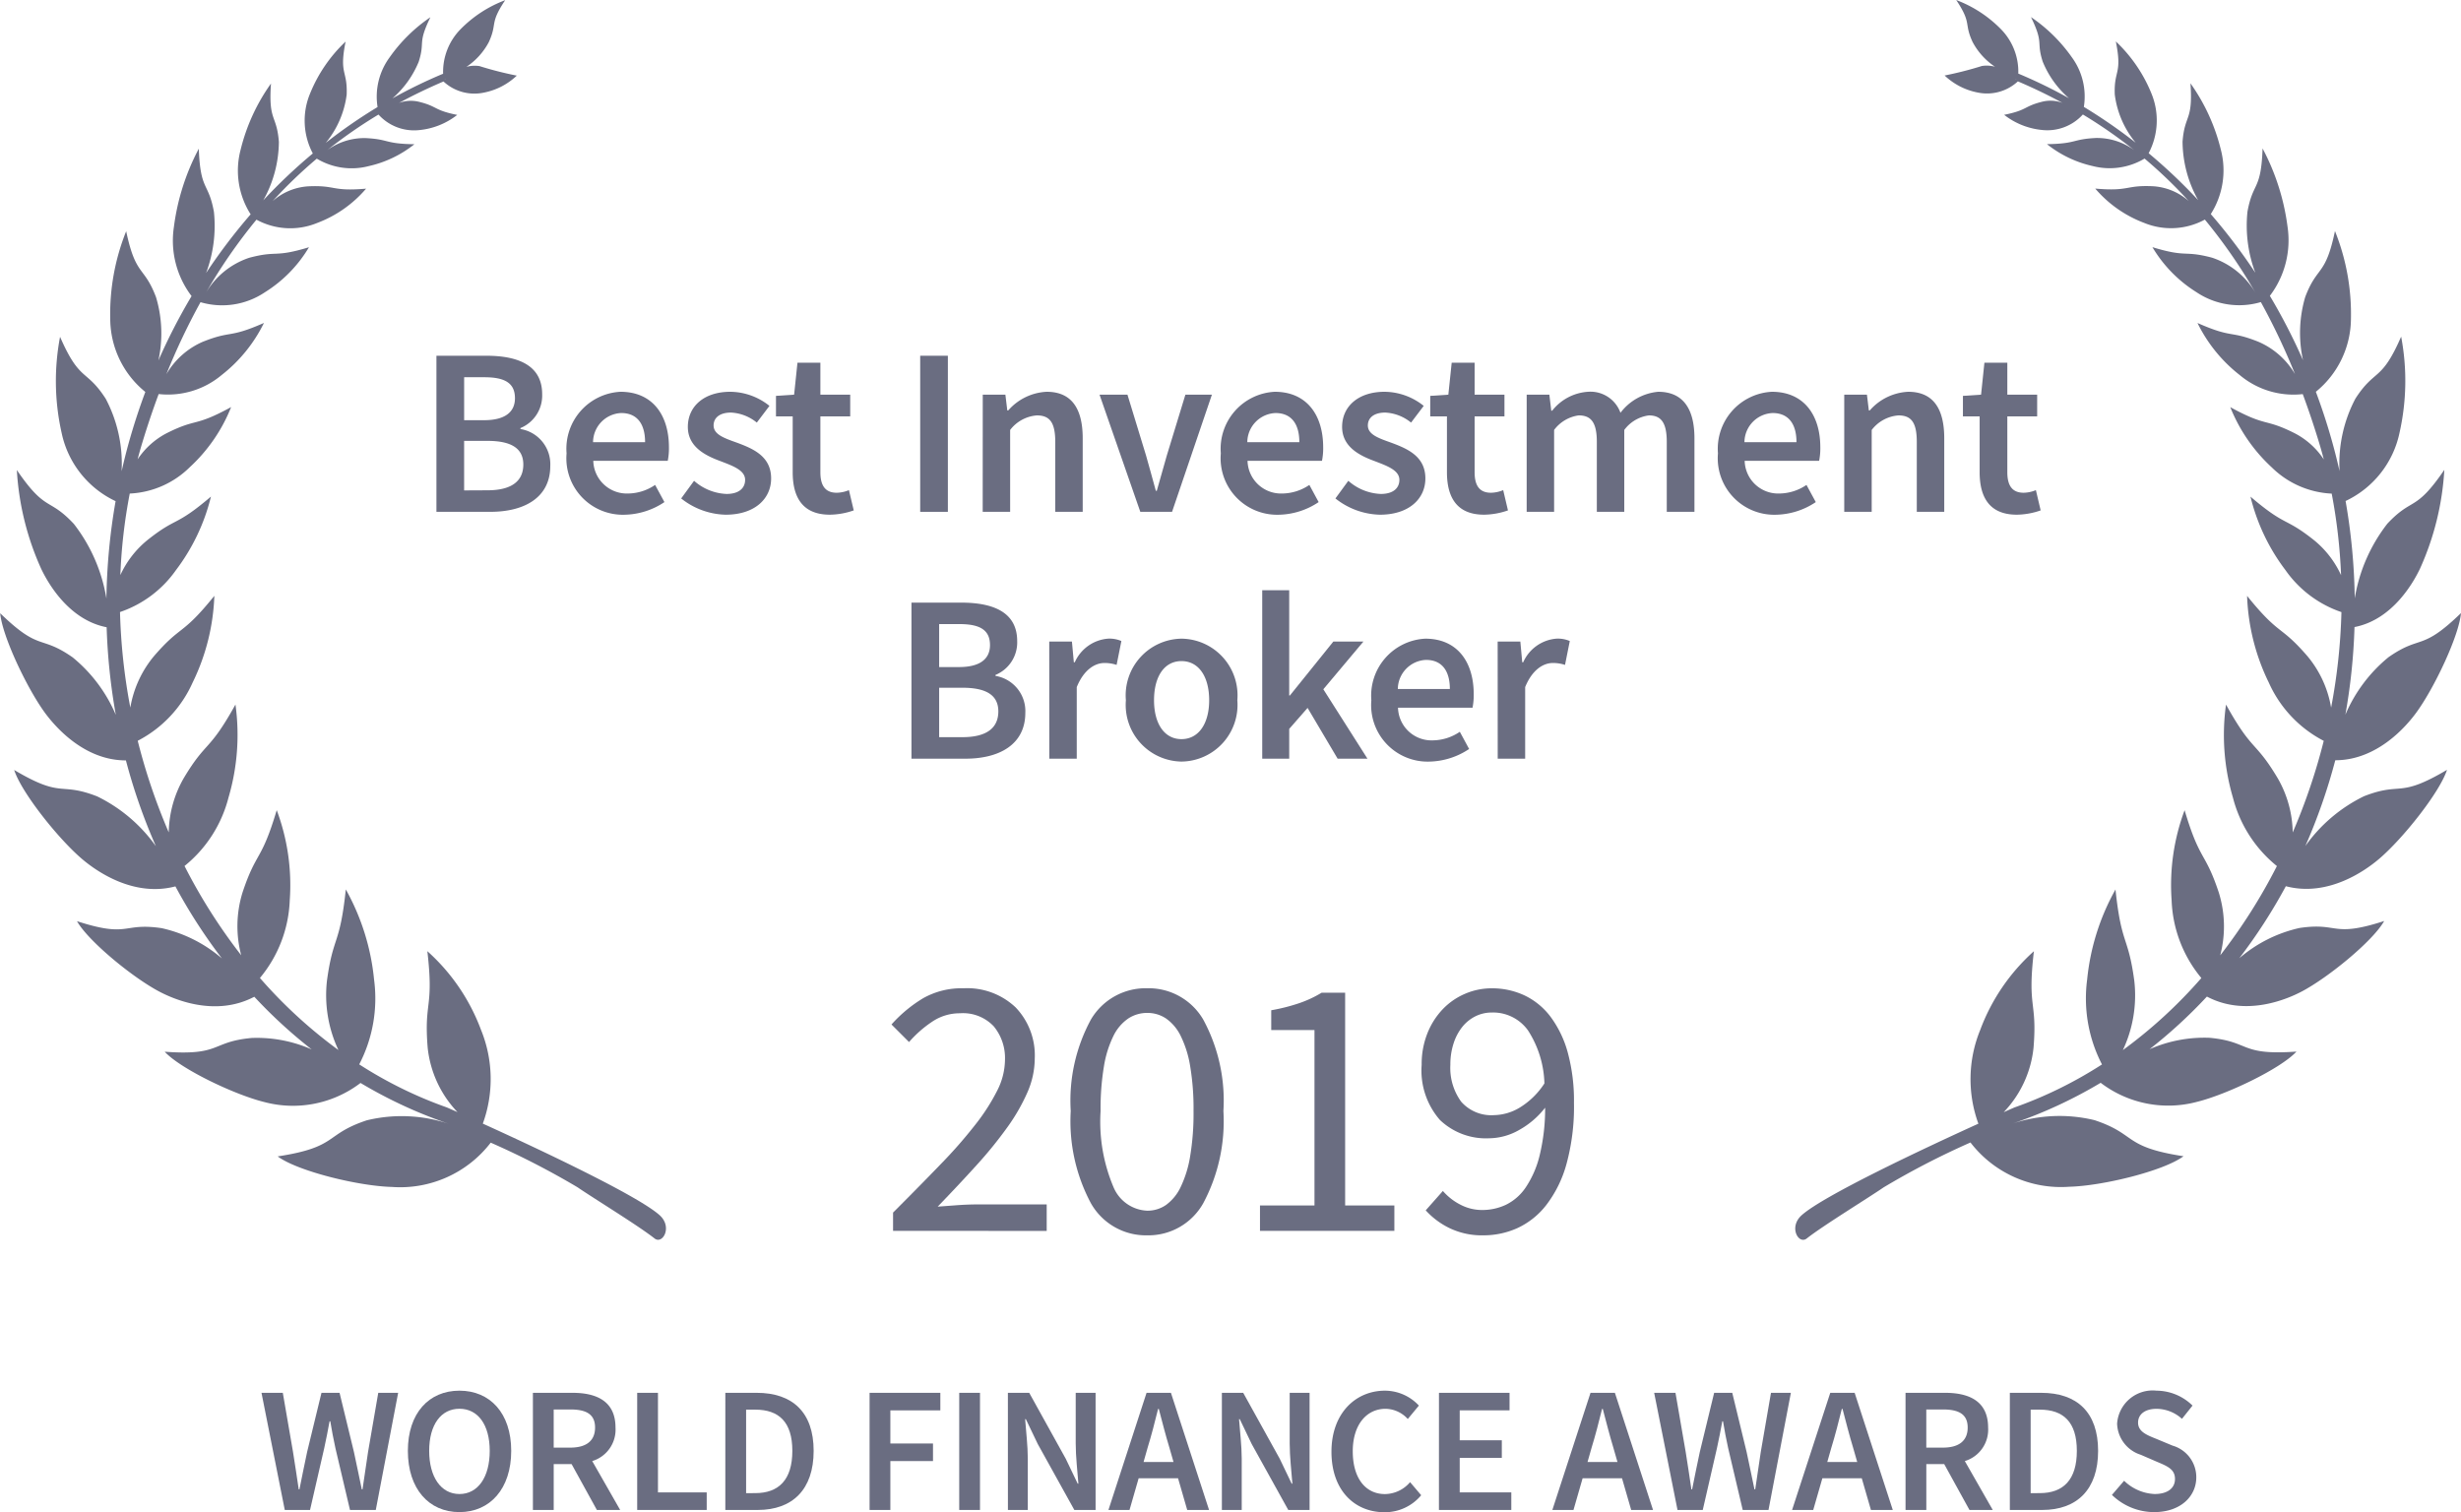 <svg xmlns="http://www.w3.org/2000/svg" width="165" height="101.383" viewBox="0 0 165 101.383">
    <defs>
        <style>
            .prefix__cls-1{isolation:isolate}.prefix__cls-2,.prefix__cls-3{fill:#6a6d81}.prefix__cls-3{fill-rule:evenodd}
        </style>
    </defs>
    <g id="prefix__Group_37303" data-name="Group 37303" transform="translate(-9473.515 -495.808)">
        <g id="prefix___2020" data-name="2020" transform="translate(9533.291 562.067)">
            <g id="prefix___2020-2" class="prefix__cls-1" data-name="2020-2">
                <g id="prefix__Group_37154" class="prefix__cls-1" data-name="Group 37154">
                    <path id="prefix__Path_88977" d="M-596 305.725V304.5q1.8-1.8 3.2-3.252a31.947 31.947 0 0 0 2.353-2.691 13.437 13.437 0 0 0 1.451-2.277 4.628 4.628 0 0 0 .5-2.014 3.342 3.342 0 0 0-.751-2.252 2.834 2.834 0 0 0-2.277-.877 3.293 3.293 0 0 0-1.852.563 7.763 7.763 0 0 0-1.552 1.365l-1.177-1.177a9.181 9.181 0 0 1 2.128-1.764 5.237 5.237 0 0 1 2.7-.663 4.715 4.715 0 0 1 3.5 1.287 4.645 4.645 0 0 1 1.277 3.417 5.711 5.711 0 0 1-.488 2.265 12.8 12.8 0 0 1-1.351 2.352 28.264 28.264 0 0 1-2.052 2.528q-1.191 1.315-2.616 2.791l1.351-.1c.467-.032.91-.049 1.328-.049h4.629v1.777z" class="prefix__cls-2" data-name="Path 88977" transform="translate(596.1 -289.458)"/>
                    <path id="prefix__Path_88978" d="M-581.965 306.025a4.236 4.236 0 0 1-3.779-2.152 11.682 11.682 0 0 1-1.352-6.182 11.411 11.411 0 0 1 1.352-6.132 4.257 4.257 0 0 1 3.779-2.1 4.238 4.238 0 0 1 3.754 2.1 11.412 11.412 0 0 1 1.352 6.132 11.682 11.682 0 0 1-1.352 6.182 4.218 4.218 0 0 1-3.754 2.152zm0-1.652a2.173 2.173 0 0 0 1.263-.388 3.149 3.149 0 0 0 .977-1.2 7.536 7.536 0 0 0 .638-2.077 17.383 17.383 0 0 0 .225-3.016 17.156 17.156 0 0 0-.225-3 7.175 7.175 0 0 0-.638-2.04 3.069 3.069 0 0 0-.977-1.163 2.232 2.232 0 0 0-1.263-.376 2.3 2.3 0 0 0-1.277.376 3.01 3.01 0 0 0-.989 1.163 7.173 7.173 0 0 0-.638 2.04 17.168 17.168 0 0 0-.225 3 11.232 11.232 0 0 0 .863 5.094 2.564 2.564 0 0 0 2.266 1.587z" class="prefix__cls-2" data-name="Path 88978" transform="translate(599.108 -289.458)"/>
                    <path id="prefix__Path_88979" d="M-577.585 305.649v-1.7h3.654v-11.763h-2.9v-1.327a12.485 12.485 0 0 0 1.914-.488 7.614 7.614 0 0 0 1.463-.687h1.578v14.265h3.3v1.7z" class="prefix__cls-2" data-name="Path 88979" transform="translate(602.286 -289.383)"/>
                    <path id="prefix__Path_88980" d="M-565.333 306.025a5.011 5.011 0 0 1-2.24-.475 5.26 5.26 0 0 1-1.614-1.2l1.151-1.3a3.9 3.9 0 0 0 1.189.926 3.132 3.132 0 0 0 1.439.351 3.739 3.739 0 0 0 1.6-.351 3.411 3.411 0 0 0 1.327-1.165 6.64 6.64 0 0 0 .925-2.115 13.266 13.266 0 0 0 .376-3.229 5.743 5.743 0 0 1-1.752 1.5 4.131 4.131 0 0 1-2 .551 4.466 4.466 0 0 1-3.3-1.226 5.036 5.036 0 0 1-1.226-3.7 5.571 5.571 0 0 1 .375-2.089 5.035 5.035 0 0 1 1.014-1.614 4.512 4.512 0 0 1 1.5-1.051 4.5 4.5 0 0 1 1.814-.375 5.108 5.108 0 0 1 2.191.475 4.729 4.729 0 0 1 1.752 1.439 7.172 7.172 0 0 1 1.151 2.4 12.281 12.281 0 0 1 .414 3.366 14.562 14.562 0 0 1-.5 4.093 8 8 0 0 1-1.352 2.752 5.22 5.22 0 0 1-1.94 1.552 5.533 5.533 0 0 1-2.294.485zm.75-8.059a3.456 3.456 0 0 0 1.69-.5 5.2 5.2 0 0 0 1.665-1.626 6.9 6.9 0 0 0-1.1-3.554 2.878 2.878 0 0 0-2.428-1.2 2.453 2.453 0 0 0-1.089.249 2.639 2.639 0 0 0-.888.714 3.456 3.456 0 0 0-.587 1.114 4.54 4.54 0 0 0-.214 1.426 3.84 3.84 0 0 0 .726 2.477 2.69 2.69 0 0 0 2.225.899z" class="prefix__cls-2" data-name="Path 88980" transform="translate(604.999 -289.458)"/>
                </g>
            </g>
        </g>
        <g id="prefix__Group_37025" data-name="Group 37025" transform="translate(9473.515 495.808)">
            <path id="prefix__Path_87387" d="M-538.934 316.393a7.649 7.649 0 0 0 6.617 2.968c2.245-.056 6.338-1.059 7.666-2.046-4.094-.63-3.1-1.466-5.973-2.421a9.976 9.976 0 0 0-5.547.251 30.911 30.911 0 0 0 5.965-2.754 7.476 7.476 0 0 0 6.47 1.274c2.037-.507 5.606-2.227 6.658-3.367-3.832.275-3.062-.667-5.834-.925a9.13 9.13 0 0 0-4.016.767 33.11 33.11 0 0 0 3.845-3.53c2.648 1.4 5.467.127 6.357-.339 1.8-.95 4.785-3.4 5.529-4.728-3.537 1.147-3.015.073-5.673.467a9.282 9.282 0 0 0-4.044 2.033 36.165 36.165 0 0 0 3.123-4.833c2.9.763 5.438-1.143 6.229-1.812 1.612-1.361 4.1-4.5 4.577-5.991-3.3 1.956-2.99.766-5.563 1.769a10.4 10.4 0 0 0-3.936 3.343 38.681 38.681 0 0 0 2.008-5.754c2.86 0 4.812-2.355 5.406-3.16 1.225-1.658 2.892-5.188 3.022-6.708-2.691 2.609-2.656 1.418-4.865 2.963a10.085 10.085 0 0 0-2.886 3.85 40.2 40.2 0 0 0 .612-5.875c2.588-.5 3.985-3.063 4.392-3.918a18.658 18.658 0 0 0 1.63-6.622c-1.964 2.871-2.116 1.793-3.821 3.61a11.064 11.064 0 0 0-2.185 5.006 40.9 40.9 0 0 0-.614-6.528 6.54 6.54 0 0 0 3.617-4.579 15.848 15.848 0 0 0 .108-6.441c-1.337 3.071-1.748 2.112-3.067 4.157a9.33 9.33 0 0 0-1.062 4.859c-.135-.592-.281-1.186-.444-1.778-.331-1.211-.716-2.392-1.146-3.541a6.351 6.351 0 0 0 2.353-4.877 14.932 14.932 0 0 0-1.071-5.9c-.642 3.074-1.182 2.284-1.994 4.42a8.514 8.514 0 0 0-.148 4.242 39.351 39.351 0 0 0-2.223-4.317 6.161 6.161 0 0 0 1.185-4.635 15.366 15.366 0 0 0-1.673-5.248c-.1 2.867-.646 2.209-1.014 4.241a8.993 8.993 0 0 0 .527 4.094 38.055 38.055 0 0 0-2.986-3.934 5.463 5.463 0 0 0 .674-4.321 13 13 0 0 0-2.037-4.448c.18 2.565-.386 2.053-.53 3.912a8.119 8.119 0 0 0 1.046 3.92 36.052 36.052 0 0 0-3.319-3.144 4.726 4.726 0 0 0 .189-4 9.9 9.9 0 0 0-2.389-3.494c.447 2.227-.139 1.89-.071 3.561a6.3 6.3 0 0 0 1.4 3.227 35.425 35.425 0 0 0-3.473-2.4 4.444 4.444 0 0 0-.807-3.329 10.636 10.636 0 0 0-2.738-2.692c.886 1.82.34 1.6.788 2.99a6.485 6.485 0 0 0 1.761 2.452 33.518 33.518 0 0 0-3.4-1.654 4.068 4.068 0 0 0-1.169-2.984 8.287 8.287 0 0 0-2.992-1.948c1.069 1.6.5 1.532 1.1 2.818a4.588 4.588 0 0 0 1.5 1.656 2.075 2.075 0 0 0-.878-.052 24.031 24.031 0 0 1-2.5.638 4.431 4.431 0 0 0 2.241 1.146 3.043 3.043 0 0 0 2.671-.752q1.549.658 2.988 1.441a2.294 2.294 0 0 0-1.329-.084c-1.289.315-.982.566-2.58.885a4.876 4.876 0 0 0 2.51 1.013 3.213 3.213 0 0 0 2.768-1.035 32.291 32.291 0 0 1 3.441 2.389 4.242 4.242 0 0 0-2.555-.814c-1.633.08-1.27.384-3.293.414a7.544 7.544 0 0 0 3.06 1.467 4.553 4.553 0 0 0 3.483-.5 31.463 31.463 0 0 1 2.963 2.85 3.979 3.979 0 0 0-2.379-.994c-1.9-.091-1.538.358-3.89.156a8.041 8.041 0 0 0 3.278 2.3 4.741 4.741 0 0 0 4.07-.221 35.735 35.735 0 0 1 3.422 4.954 5.336 5.336 0 0 0-2.938-2.4c-1.937-.512-1.637.016-4-.706a8.964 8.964 0 0 0 2.966 3.027 5.131 5.131 0 0 0 4.305.656 44.421 44.421 0 0 1 2.289 4.827 5.261 5.261 0 0 0-2.437-2.16c-1.968-.786-1.7-.207-4.1-1.265a9.987 9.987 0 0 0 2.836 3.494 5.6 5.6 0 0 0 4.221 1.274q.58 1.563 1.089 3.234c.115.382.223.763.323 1.147a5.208 5.208 0 0 0-1.962-1.762c-2.053-1.03-1.808-.378-4.309-1.745a11.07 11.07 0 0 0 2.78 4.037 6.128 6.128 0 0 0 4.02 1.761 36.561 36.561 0 0 1 .628 5.467 6.5 6.5 0 0 0-1.8-2.335c-2.01-1.6-1.845-.859-4.274-2.93a13.41 13.41 0 0 0 2.349 4.931 7.543 7.543 0 0 0 3.749 2.811 39.267 39.267 0 0 1-.692 6.406 7.243 7.243 0 0 0-1.581-3.445c-1.853-2.149-1.841-1.31-4.052-4.048a14.337 14.337 0 0 0 1.459 5.819 8.119 8.119 0 0 0 3.681 3.9 40.324 40.324 0 0 1-2.081 6.142 7.491 7.491 0 0 0-1.011-3.645c-1.529-2.557-1.668-1.7-3.461-4.928a14.844 14.844 0 0 0 .464 6.237 8.661 8.661 0 0 0 2.948 4.589 37.261 37.261 0 0 1-3.8 5.986 7.618 7.618 0 0 0-.1-4.224c-.93-2.792-1.246-2.009-2.288-5.507a14.332 14.332 0 0 0-.871 6.039 8.637 8.637 0 0 0 1.994 5.214 32.162 32.162 0 0 1-5.262 4.832 8.621 8.621 0 0 0 .764-4.663c-.416-3.056-.859-2.311-1.259-6.106a15.461 15.461 0 0 0-1.9 6.037 9.635 9.635 0 0 0 .994 5.693 28.107 28.107 0 0 1-5.873 2.886c-.019.008-.284.124-.715.315a7.338 7.338 0 0 0 2-4.33c.256-3.156-.43-2.579.023-6.461a13.291 13.291 0 0 0-3.6 5.282 8.709 8.709 0 0 0-.121 6.28c-3.674 1.67-10.383 4.82-11.852 6.141-.886.794-.2 1.985.344 1.556 1.078-.851 4.032-2.658 5.16-3.43a53.4 53.4 0 0 1 5.818-3.006zm3.06-71.3l.008.023-.056-.047z" class="prefix__cls-3" data-name="Path 87387" transform="translate(671.047 -239.792)"/>
            <path id="prefix__Path_87388" d="M-602.188 319.393c1.13.772 4.085 2.579 5.163 3.43.542.43 1.227-.763.344-1.556-1.47-1.322-8.179-4.472-11.855-6.141a8.728 8.728 0 0 0-.119-6.28 13.293 13.293 0 0 0-3.6-5.282c.451 3.882-.235 3.3.021 6.461a7.364 7.364 0 0 0 2 4.33c-.43-.191-.694-.307-.715-.315a28.109 28.109 0 0 1-5.873-2.886 9.594 9.594 0 0 0 .994-5.693 15.454 15.454 0 0 0-1.894-6.037c-.4 3.8-.844 3.052-1.262 6.106a8.633 8.633 0 0 0 .767 4.663 32.113 32.113 0 0 1-5.263-4.832 8.631 8.631 0 0 0 2-5.214 14.3 14.3 0 0 0-.874-6.039c-1.041 3.494-1.355 2.711-2.288 5.507a7.631 7.631 0 0 0-.093 4.224 37.186 37.186 0 0 1-3.8-5.986 8.641 8.641 0 0 0 2.948-4.589 14.866 14.866 0 0 0 .467-6.237c-1.793 3.231-1.932 2.371-3.463 4.928a7.51 7.51 0 0 0-1.01 3.645 40.4 40.4 0 0 1-2.08-6.142 8.122 8.122 0 0 0 3.679-3.9 14.342 14.342 0 0 0 1.458-5.819c-2.208 2.738-2.2 1.9-4.052 4.048a7.279 7.279 0 0 0-1.581 3.445 39.58 39.58 0 0 1-.692-6.406 7.548 7.548 0 0 0 3.751-2.811 13.423 13.423 0 0 0 2.347-4.931c-2.431 2.071-2.264 1.325-4.275 2.93a6.5 6.5 0 0 0-1.8 2.335 36.01 36.01 0 0 1 .63-5.467 6.123 6.123 0 0 0 4.018-1.761 11.015 11.015 0 0 0 2.779-4.037c-2.5 1.367-2.255.715-4.309 1.745a5.22 5.22 0 0 0-1.962 1.762c.1-.386.208-.767.324-1.147q.508-1.673 1.09-3.234a5.6 5.6 0 0 0 4.22-1.274 10.019 10.019 0 0 0 2.838-3.494c-2.4 1.058-2.133.479-4.105 1.265a5.249 5.249 0 0 0-2.437 2.171 43.809 43.809 0 0 1 2.289-4.827 5.132 5.132 0 0 0 4.305-.658 8.945 8.945 0 0 0 2.967-3.027c-2.372.722-2.075.195-4.005.707a5.318 5.318 0 0 0-2.936 2.4 35.856 35.856 0 0 1 3.419-4.955 4.74 4.74 0 0 0 4.072.221 8.015 8.015 0 0 0 3.278-2.3c-2.351.2-1.984-.245-3.89-.156a3.983 3.983 0 0 0-2.377.994 31.637 31.637 0 0 1 2.963-2.85 4.538 4.538 0 0 0 3.482.5 7.565 7.565 0 0 0 3.063-1.467c-2.027-.029-1.661-.334-3.293-.412a4.236 4.236 0 0 0-2.556.812 32.158 32.158 0 0 1 3.441-2.389 3.214 3.214 0 0 0 2.767 1.037 4.883 4.883 0 0 0 2.511-1.014c-1.6-.319-1.294-.57-2.581-.883a2.288 2.288 0 0 0-1.327.083q1.441-.781 2.987-1.441a3.045 3.045 0 0 0 2.67.754 4.434 4.434 0 0 0 2.245-1.147 23.679 23.679 0 0 1-2.5-.638 2.077 2.077 0 0 0-.878.052 4.568 4.568 0 0 0 1.5-1.656c.592-1.286.029-1.219 1.1-2.816a8.257 8.257 0 0 0-2.992 1.946 4.088 4.088 0 0 0-1.17 2.986 33.23 33.23 0 0 0-3.4 1.654 6.54 6.54 0 0 0 1.762-2.452c.448-1.393-.1-1.171.786-2.99a10.619 10.619 0 0 0-2.736 2.691 4.447 4.447 0 0 0-.807 3.33 34.565 34.565 0 0 0-3.471 2.4 6.349 6.349 0 0 0 1.4-3.228c.064-1.669-.518-1.334-.072-3.561a9.9 9.9 0 0 0-2.389 3.5 4.713 4.713 0 0 0 .191 4 36.283 36.283 0 0 0-3.322 3.144 8.121 8.121 0 0 0 1.047-3.918c-.144-1.858-.711-1.347-.53-3.912a12.913 12.913 0 0 0-2.038 4.447 5.453 5.453 0 0 0 .675 4.321 38.313 38.313 0 0 0-2.987 3.934 9.008 9.008 0 0 0 .526-4.094c-.365-2.03-.912-1.373-1.015-4.24a15.355 15.355 0 0 0-1.67 5.247 6.146 6.146 0 0 0 1.185 4.635 39.758 39.758 0 0 0-2.224 4.318 8.474 8.474 0 0 0-.16-4.248c-.811-2.136-1.351-1.346-2-4.42a14.92 14.92 0 0 0-1.069 5.9 6.342 6.342 0 0 0 2.353 4.877q-.644 1.721-1.147 3.539c-.163.592-.308 1.186-.444 1.78a9.331 9.331 0 0 0-1.062-4.859c-1.319-2.045-1.728-1.086-3.064-4.157a15.848 15.848 0 0 0 .105 6.441 6.547 6.547 0 0 0 3.618 4.579 41.169 41.169 0 0 0-.616 6.528 11.049 11.049 0 0 0-2.184-5.005c-1.7-1.817-1.856-.739-3.821-3.61a18.656 18.656 0 0 0 1.632 6.621c.407.855 1.8 3.418 4.389 3.92a40.411 40.411 0 0 0 .615 5.875 10.082 10.082 0 0 0-2.888-3.852c-2.208-1.545-2.175-.352-4.863-2.962.129 1.52 1.8 5.05 3.022 6.706.6.807 2.549 3.163 5.406 3.16a38.624 38.624 0 0 0 2.01 5.754 10.43 10.43 0 0 0-3.938-3.342c-2.571-1-2.263.187-5.563-1.77.479 1.5 2.967 4.631 4.579 5.993.79.667 3.33 2.575 6.23 1.812a36.254 36.254 0 0 0 3.12 4.833 9.252 9.252 0 0 0-4.044-2.033c-2.658-.392-2.133.679-5.674-.467.746 1.326 3.725 3.778 5.531 4.727.888.466 3.7 1.74 6.357.34a33.1 33.1 0 0 0 3.845 3.53 9.117 9.117 0 0 0-4.017-.767c-2.772.257-2 1.2-5.835.923 1.054 1.143 4.623 2.862 6.661 3.369a7.47 7.47 0 0 0 6.468-1.275 31.015 31.015 0 0 0 5.967 2.755 9.951 9.951 0 0 0-5.547-.251c-2.875.955-1.88 1.792-5.974 2.42 1.329.989 5.42 1.992 7.666 2.048a7.653 7.653 0 0 0 6.617-2.97 53.492 53.492 0 0 1 5.818 2.991zm-8.842-74.333l-.056.045.007-.023z" class="prefix__cls-3" data-name="Path 87388" transform="translate(640.907 -239.79)"/>
        </g>
        <g id="prefix__Group_37256" data-name="Group 37256" transform="translate(9502.776 519.66)">
            <path id="prefix__Path_88981" d="M-618.973 257.671h3.345c2.16 0 3.744.656 3.744 2.577a2.359 2.359 0 0 1-1.456 2.272v.064a2.388 2.388 0 0 1 2 2.479c0 2.1-1.712 3.072-4.016 3.072h-3.617zm3.185 4.321c1.456 0 2.08-.576 2.08-1.473 0-1.023-.687-1.407-2.048-1.407h-1.359v2.88zm.24 4.7c1.536 0 2.4-.56 2.4-1.728 0-1.1-.833-1.585-2.4-1.585h-1.568v3.321z" class="prefix__cls-2" data-name="Path 88981" transform="translate(618.973 -257.671)"/>
            <path id="prefix__Path_88982" d="M-612.433 263.611a3.824 3.824 0 0 1 3.615-4.129c2.129 0 3.249 1.537 3.249 3.729a4.293 4.293 0 0 1-.08.9h-4.992a2.25 2.25 0 0 0 2.321 2.192 3.283 3.283 0 0 0 1.824-.576l.624 1.151a4.96 4.96 0 0 1-2.69.848 3.788 3.788 0 0 1-3.871-4.115zm5.264-.752c0-1.215-.528-1.952-1.6-1.952a1.971 1.971 0 0 0-1.888 1.952z" class="prefix__cls-2" data-name="Path 88982" transform="translate(621.158 -257.066)"/>
            <path id="prefix__Path_88983" d="M-606.673 266.634l.864-1.183a3.494 3.494 0 0 0 2.176.881c.847 0 1.247-.4 1.247-.945 0-.655-.848-.945-1.68-1.265-1.039-.383-2.16-.975-2.16-2.287 0-1.377 1.089-2.353 2.847-2.353a4.254 4.254 0 0 1 2.625.945l-.848 1.121a2.966 2.966 0 0 0-1.728-.672c-.784 0-1.169.368-1.169.863 0 .624.752.864 1.6 1.169 1.073.4 2.257.912 2.257 2.384 0 1.343-1.073 2.432-3.056 2.432a4.971 4.971 0 0 1-2.975-1.09z" class="prefix__cls-2" data-name="Path 88983" transform="translate(623.082 -257.066)"/>
            <path id="prefix__Path_88984" d="M-600.788 265.363v-3.743h-1.121v-1.375l1.217-.081.224-2.144h1.536v2.144h2v1.457h-2v3.743c0 .929.352 1.377 1.1 1.377a2.241 2.241 0 0 0 .815-.176l.322 1.359a5.028 5.028 0 0 1-1.6.288c-1.821-.001-2.493-1.153-2.493-2.849z" class="prefix__cls-2" data-name="Path 88984" transform="translate(624.674 -257.555)"/>
            <path id="prefix__Path_88985" d="M-594.661 257.671h1.856v10.465h-1.856z" class="prefix__cls-2" data-name="Path 88985" transform="translate(627.095 -257.671)"/>
            <path id="prefix__Path_88986" d="M-591.517 259.674H-590l.128 1.057h.064a3.648 3.648 0 0 1 2.576-1.249c1.68 0 2.416 1.137 2.416 3.12v4.928h-1.84v-4.688c0-1.3-.368-1.776-1.233-1.776a2.493 2.493 0 0 0-1.792.975v5.488h-1.84z" class="prefix__cls-2" data-name="Path 88986" transform="translate(628.146 -257.066)"/>
            <path id="prefix__Path_88987" d="M-585.648 259.626h1.872l1.247 4.081c.208.767.448 1.568.656 2.367h.064c.224-.8.448-1.6.672-2.367l1.247-4.081h1.777l-2.672 7.856h-2.129z" class="prefix__cls-2" data-name="Path 88987" transform="translate(630.106 -257.018)"/>
            <path id="prefix__Path_88988" d="M-579.553 263.611a3.824 3.824 0 0 1 3.615-4.129c2.129 0 3.248 1.537 3.248 3.729a4.294 4.294 0 0 1-.08.9h-4.992a2.249 2.249 0 0 0 2.32 2.192 3.283 3.283 0 0 0 1.825-.576l.623 1.151a4.956 4.956 0 0 1-2.688.848 3.787 3.787 0 0 1-3.871-4.115zm5.264-.752c0-1.215-.528-1.952-1.6-1.952a1.973 1.973 0 0 0-1.888 1.952z" class="prefix__cls-2" data-name="Path 88988" transform="translate(632.143 -257.066)"/>
            <path id="prefix__Path_88989" d="M-573.793 266.634l.864-1.183a3.491 3.491 0 0 0 2.175.881c.848 0 1.249-.4 1.249-.945 0-.655-.849-.945-1.68-1.265-1.041-.383-2.16-.975-2.16-2.287 0-1.377 1.089-2.353 2.847-2.353a4.255 4.255 0 0 1 2.625.945l-.849 1.121a2.966 2.966 0 0 0-1.728-.672c-.784 0-1.169.368-1.169.863 0 .624.751.864 1.6 1.169 1.073.4 2.257.912 2.257 2.384 0 1.343-1.073 2.432-3.056 2.432a4.971 4.971 0 0 1-2.975-1.09z" class="prefix__cls-2" data-name="Path 88989" transform="translate(634.067 -257.066)"/>
            <path id="prefix__Path_88990" d="M-567.908 265.363v-3.743h-1.121v-1.375l1.215-.081.224-2.144h1.537v2.144h2v1.457h-2v3.743c0 .929.351 1.377 1.1 1.377a2.254 2.254 0 0 0 .816-.176l.32 1.359a5.019 5.019 0 0 1-1.6.288c-1.82-.001-2.491-1.153-2.491-2.849z" class="prefix__cls-2" data-name="Path 88990" transform="translate(635.659 -257.555)"/>
            <path id="prefix__Path_88991" d="M-564.181 259.674h1.52l.128 1.073h.064a3.323 3.323 0 0 1 2.4-1.265 2.136 2.136 0 0 1 2.176 1.409 3.57 3.57 0 0 1 2.528-1.409c1.665 0 2.432 1.137 2.432 3.12v4.928h-1.856v-4.688c0-1.3-.384-1.776-1.2-1.776a2.446 2.446 0 0 0-1.649.975v5.488h-1.84v-4.688c0-1.3-.384-1.776-1.215-1.776a2.479 2.479 0 0 0-1.649.975v5.488h-1.84z" class="prefix__cls-2" data-name="Path 88991" transform="translate(637.278 -257.066)"/>
            <path id="prefix__Path_88992" d="M-554.569 263.611a3.824 3.824 0 0 1 3.615-4.129c2.128 0 3.248 1.537 3.248 3.729a4.294 4.294 0 0 1-.08.9h-4.992a2.249 2.249 0 0 0 2.32 2.192 3.28 3.28 0 0 0 1.824-.576l.624 1.151a4.956 4.956 0 0 1-2.688.848 3.787 3.787 0 0 1-3.871-4.115zm5.264-.752c0-1.215-.528-1.952-1.6-1.952a1.973 1.973 0 0 0-1.888 1.952z" class="prefix__cls-2" data-name="Path 88992" transform="translate(640.49 -257.066)"/>
            <path id="prefix__Path_88993" d="M-548.222 259.674h1.521l.128 1.057h.064a3.646 3.646 0 0 1 2.576-1.249c1.68 0 2.416 1.137 2.416 3.12v4.928h-1.841v-4.688c0-1.3-.367-1.776-1.231-1.776a2.491 2.491 0 0 0-1.792.975v5.488h-1.841z" class="prefix__cls-2" data-name="Path 88993" transform="translate(642.61 -257.066)"/>
            <path id="prefix__Path_88994" d="M-541.137 265.363v-3.743h-1.121v-1.375l1.217-.081.224-2.144h1.536v2.144h2v1.457h-2v3.743c0 .929.352 1.377 1.1 1.377a2.246 2.246 0 0 0 .815-.176l.32 1.359a5.011 5.011 0 0 1-1.6.288c-1.819-.001-2.491-1.153-2.491-2.849z" class="prefix__cls-2" data-name="Path 88994" transform="translate(644.603 -257.555)"/>
            <path id="prefix__Path_88995" d="M-595.1 270.079h3.343c2.16 0 3.745.655 3.745 2.576a2.36 2.36 0 0 1-1.455 2.272v.064a2.39 2.39 0 0 1 2 2.48c0 2.1-1.712 3.071-4.017 3.071h-3.616zm3.185 4.32c1.456 0 2.08-.576 2.08-1.473 0-1.023-.688-1.408-2.048-1.408h-1.361v2.88zm.239 4.7c1.537 0 2.4-.56 2.4-1.728 0-1.1-.831-1.585-2.4-1.585h-1.568v3.314z" class="prefix__cls-2" data-name="Path 88995" transform="translate(626.949 -253.526)"/>
            <path id="prefix__Path_88996" d="M-588.175 272.082h1.52l.128 1.391h.064a2.67 2.67 0 0 1 2.224-1.584 2 2 0 0 1 .9.16l-.32 1.6a2.567 2.567 0 0 0-.816-.128c-.623 0-1.375.432-1.856 1.616v4.8h-1.84z" class="prefix__cls-2" data-name="Path 88996" transform="translate(629.262 -252.921)"/>
            <path id="prefix__Path_88997" d="M-584.324 276.018a3.8 3.8 0 0 1 3.729-4.128 3.8 3.8 0 0 1 3.743 4.128 3.8 3.8 0 0 1-3.743 4.112 3.8 3.8 0 0 1-3.729-4.112zm5.584 0c0-1.585-.7-2.624-1.856-2.624s-1.841 1.039-1.841 2.624c0 1.568.69 2.608 1.841 2.608s1.856-1.041 1.856-2.608z" class="prefix__cls-2" data-name="Path 88997" transform="translate(630.549 -252.921)"/>
            <path id="prefix__Path_88998" d="M-577.472 269.455h1.809v7.056h.048l2.912-3.615h2.016l-2.688 3.2 2.96 4.656h-2l-2.016-3.407-1.231 1.407v2h-1.809z" class="prefix__cls-2" data-name="Path 88998" transform="translate(632.838 -253.734)"/>
            <path id="prefix__Path_88999" d="M-571.988 276.018a3.823 3.823 0 0 1 3.617-4.128c2.128 0 3.247 1.536 3.247 3.727a4.4 4.4 0 0 1-.079.9h-4.997a2.249 2.249 0 0 0 2.32 2.192 3.282 3.282 0 0 0 1.824-.576l.624 1.153a4.968 4.968 0 0 1-2.688.847 3.788 3.788 0 0 1-3.868-4.115zm5.264-.752c0-1.215-.527-1.952-1.6-1.952a1.973 1.973 0 0 0-1.888 1.952z" class="prefix__cls-2" data-name="Path 88999" transform="translate(634.67 -252.921)"/>
            <path id="prefix__Path_89000" d="M-565.64 272.082h1.52l.128 1.391h.064a2.671 2.671 0 0 1 2.224-1.584 2 2 0 0 1 .9.16l-.32 1.6a2.567 2.567 0 0 0-.816-.128c-.623 0-1.375.432-1.856 1.616v4.8h-1.84z" class="prefix__cls-2" data-name="Path 89000" transform="translate(636.791 -252.921)"/>
        </g>
        <g id="prefix__Group_37257" data-name="Group 37257" transform="translate(9491.047 589.049)">
            <path id="prefix__Path_89001" d="M-627.766 309.791h1.429l.684 3.962c.132.842.264 1.682.384 2.511h.048c.168-.828.336-1.682.515-2.511l.962-3.962h1.213l.962 3.962c.18.818.348 1.67.528 2.511h.048c.12-.84.252-1.682.372-2.511l.684-3.962h1.334l-1.5 7.854h-1.729l-.974-4.132c-.131-.612-.252-1.213-.347-1.813h-.049c-.108.6-.227 1.2-.36 1.813l-.949 4.132h-1.694z" class="prefix__cls-2" data-name="Path 89001" transform="translate(627.766 -309.647)"/>
            <path id="prefix__Path_89002" d="M-620.41 313.719c0-2.535 1.417-4.036 3.459-4.036s3.47 1.5 3.47 4.036-1.417 4.106-3.47 4.106-3.459-1.561-3.459-4.106zm5.488 0c0-1.754-.792-2.823-2.029-2.823s-2.03 1.069-2.03 2.823.792 2.894 2.03 2.894 2.029-1.129 2.029-2.894z" class="prefix__cls-2" data-name="Path 89002" transform="translate(630.224 -309.683)"/>
            <path id="prefix__Path_89003" d="M-614.126 309.791h2.655c1.634 0 2.883.576 2.883 2.329a2.2 2.2 0 0 1-1.561 2.247l1.873 3.278h-1.561l-1.694-3.074h-1.2v3.074h-1.394zm2.511 3.674c1.07 0 1.657-.456 1.657-1.345s-.587-1.213-1.657-1.213h-1.117v2.557z" class="prefix__cls-2" data-name="Path 89003" transform="translate(632.323 -309.647)"/>
            <path id="prefix__Path_89004" d="M-608.885 309.791h1.393v6.677h3.268v1.177h-4.661z" class="prefix__cls-2" data-name="Path 89004" transform="translate(634.074 -309.647)"/>
            <path id="prefix__Path_89005" d="M-604.455 309.791h2.1c2.4 0 3.821 1.3 3.821 3.892s-1.418 3.962-3.747 3.962h-2.175zm2.005 6.725c1.585 0 2.487-.9 2.487-2.834s-.9-2.763-2.487-2.763h-.612v5.6z" class="prefix__cls-2" data-name="Path 89005" transform="translate(635.554 -309.647)"/>
            <path id="prefix__Path_89006" d="M-597.206 309.791h4.744v1.177h-3.351v2.221h2.859v1.178h-2.859v3.278h-1.393z" class="prefix__cls-2" data-name="Path 89006" transform="translate(637.976 -309.647)"/>
            <path id="prefix__Path_89007" d="M-592.7 309.791h1.393v7.854h-1.393z" class="prefix__cls-2" data-name="Path 89007" transform="translate(639.48 -309.647)"/>
            <path id="prefix__Path_89008" d="M-590.255 309.791h1.43l2.449 4.42.8 1.669h.048c-.06-.806-.18-1.8-.18-2.679v-3.41h1.333v7.854h-1.425l-2.451-4.42-.8-1.669h-.048c.059.828.179 1.777.179 2.655v3.434h-1.333z" class="prefix__cls-2" data-name="Path 89008" transform="translate(640.298 -309.647)"/>
            <path id="prefix__Path_89009" d="M-582.645 309.791h1.634l2.557 7.854h-1.465l-.614-2.125h-2.642l-.612 2.125h-1.413zm-.2 4.636h2.007l-.276-.962c-.253-.829-.482-1.729-.71-2.594h-.048c-.216.876-.444 1.765-.7 2.594z" class="prefix__cls-2" data-name="Path 89009" transform="translate(641.985 -309.647)"/>
            <path id="prefix__Path_89010" d="M-579.5 309.791h1.43l2.449 4.42.8 1.669h.048c-.06-.806-.18-1.8-.18-2.679v-3.41h1.333v7.854h-1.429l-2.451-4.42-.8-1.669h-.049c.06.828.18 1.777.18 2.655v3.434h-1.331z" class="prefix__cls-2" data-name="Path 89010" transform="translate(643.89 -309.647)"/>
            <path id="prefix__Path_89011" d="M-573.994 313.777c0-2.569 1.61-4.094 3.591-4.094a3.121 3.121 0 0 1 2.271 1l-.745.9a2.05 2.05 0 0 0-1.489-.684c-1.286 0-2.2 1.081-2.2 2.847 0 1.789.84 2.87 2.161 2.87a2.24 2.24 0 0 0 1.682-.8l.745.877a3.171 3.171 0 0 1-2.475 1.141c-1.979-.009-3.541-1.45-3.541-4.057z" class="prefix__cls-2" data-name="Path 89011" transform="translate(645.731 -309.683)"/>
            <path id="prefix__Path_89012" d="M-568.591 309.791h4.732v1.177h-3.341v2.005h2.823v1.178h-2.823v2.317h3.459v1.177h-4.852z" class="prefix__cls-2" data-name="Path 89012" transform="translate(647.536 -309.647)"/>
            <path id="prefix__Path_89013" d="M-560.334 309.791h1.634l2.557 7.854h-1.465l-.614-2.125h-2.642l-.612 2.125h-1.417zm-.2 4.636h2.006l-.276-.962c-.252-.829-.48-1.729-.708-2.594h-.048c-.216.876-.444 1.765-.7 2.594z" class="prefix__cls-2" data-name="Path 89013" transform="translate(649.44 -309.647)"/>
            <path id="prefix__Path_89014" d="M-557.776 309.791h1.429l.684 3.962c.132.842.264 1.682.384 2.511h.048c.168-.828.336-1.682.516-2.511l.961-3.962h1.214l.961 3.962c.18.818.348 1.67.528 2.511h.051c.12-.84.252-1.682.372-2.511l.684-3.962h1.334l-1.5 7.854h-1.729l-.973-4.132c-.132-.612-.254-1.213-.348-1.813h-.048c-.108.6-.228 1.2-.361 1.813l-.949 4.132h-1.693z" class="prefix__cls-2" data-name="Path 89014" transform="translate(651.149 -309.647)"/>
            <path id="prefix__Path_89015" d="M-548.285 309.791h1.634l2.557 7.854h-1.465l-.614-2.125h-2.642l-.612 2.125h-1.418zm-.2 4.636h2.006l-.276-.962c-.253-.829-.48-1.729-.708-2.594h-.048c-.217.876-.444 1.765-.7 2.594z" class="prefix__cls-2" data-name="Path 89015" transform="translate(653.465 -309.647)"/>
            <path id="prefix__Path_89016" d="M-545.143 309.791h2.654c1.633 0 2.883.576 2.883 2.329a2.2 2.2 0 0 1-1.562 2.247l1.873 3.278h-1.561l-1.693-3.074h-1.2v3.074h-1.393zm2.509 3.674c1.069 0 1.658-.456 1.658-1.345s-.59-1.213-1.658-1.213h-1.117v2.557z" class="prefix__cls-2" data-name="Path 89016" transform="translate(655.369 -309.647)"/>
            <path id="prefix__Path_89017" d="M-539.9 309.791h2.1c2.4 0 3.818 1.3 3.818 3.892s-1.417 3.962-3.746 3.962h-2.172zm2.007 6.725c1.585 0 2.485-.9 2.485-2.834s-.9-2.763-2.485-2.763h-.612v5.6z" class="prefix__cls-2" data-name="Path 89017" transform="translate(657.12 -309.647)"/>
            <path id="prefix__Path_89018" d="M-534.77 316.672l.816-.949a3.123 3.123 0 0 0 2.041.889c.889 0 1.37-.4 1.37-1.009 0-.648-.5-.854-1.214-1.154l-1.081-.468a2.264 2.264 0 0 1-1.586-2.089 2.39 2.39 0 0 1 2.644-2.209 3.471 3.471 0 0 1 2.413 1l-.708.889a2.561 2.561 0 0 0-1.705-.672c-.746 0-1.238.348-1.238.925 0 .612.6.84 1.25 1.1l1.067.444a2.2 2.2 0 0 1 1.586 2.127c0 1.273-1.057 2.329-2.822 2.329a4.069 4.069 0 0 1-2.833-1.153z" class="prefix__cls-2" data-name="Path 89018" transform="translate(658.835 -309.683)"/>
        </g>
    </g>
</svg>
